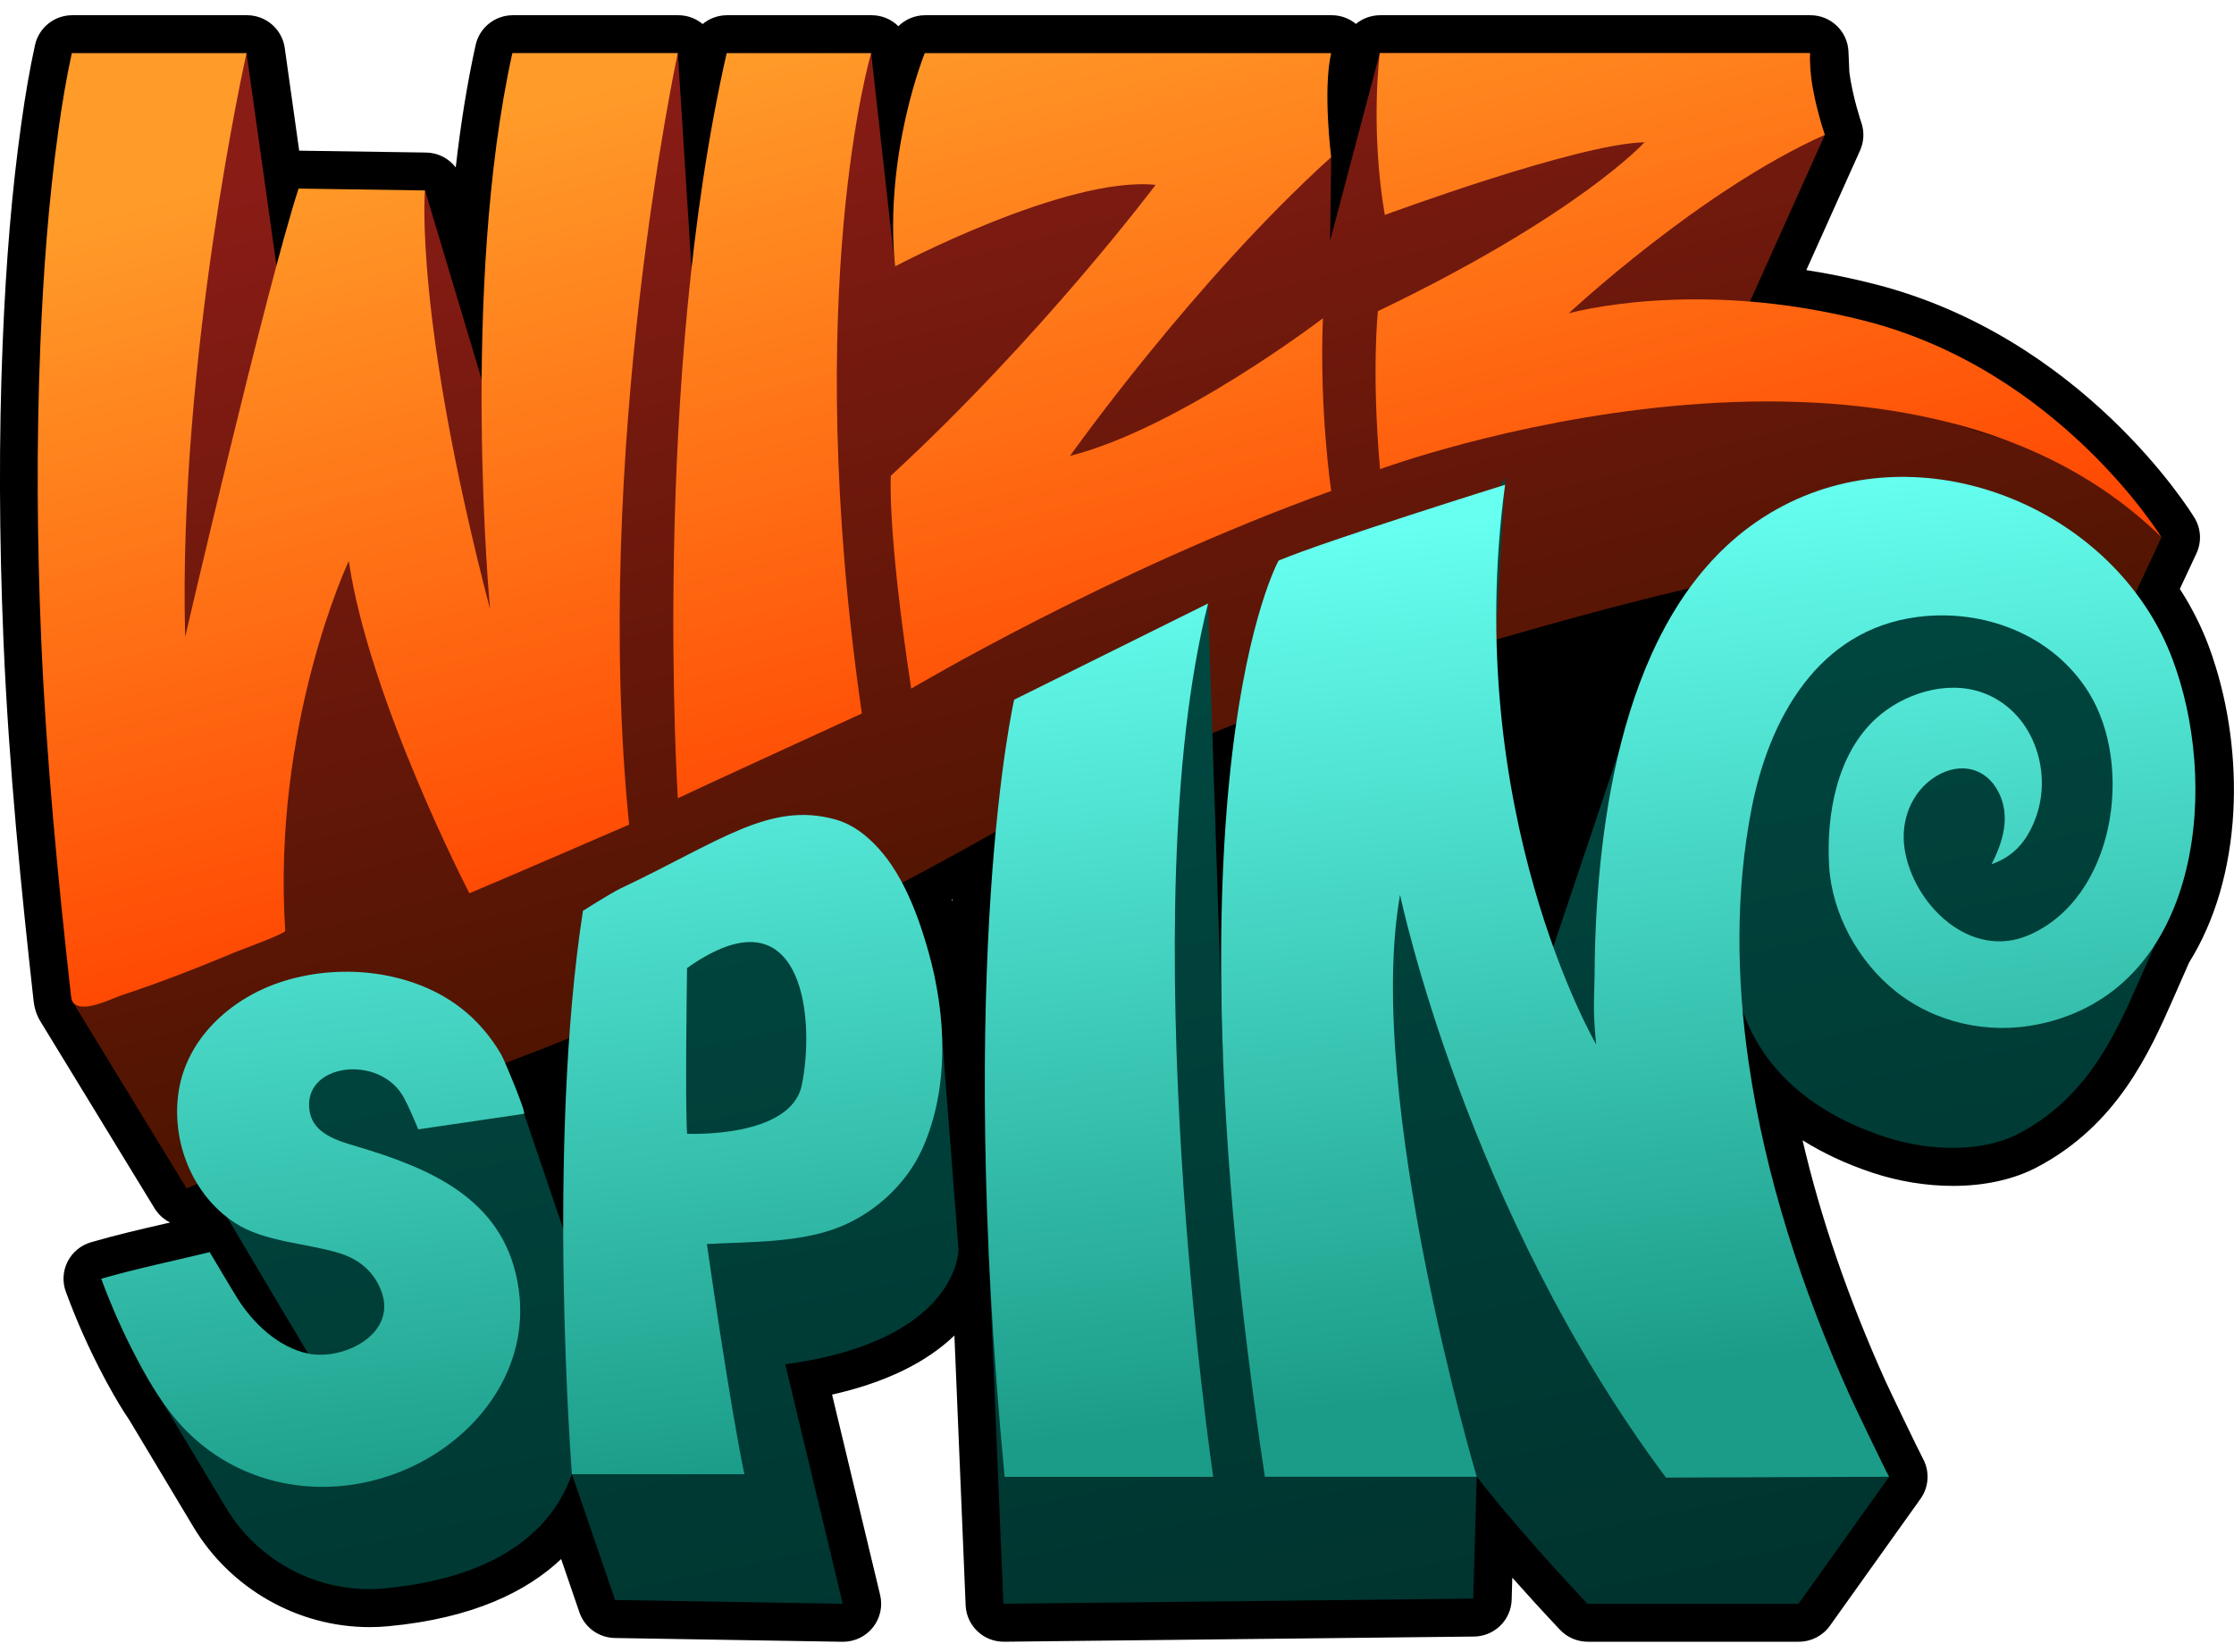 <?xml version="1.0" encoding="UTF-8"?>
<svg xmlns="http://www.w3.org/2000/svg" width="96" height="71" viewBox="0 0 96 71" fill="none">
  <g id="wizz-spin-logo-final_oRtYdUBzg 1" clip-path="url(#clip0_6028_23262)">
    <g id="Layer_2-2">
      <path id="Vector" d="M95.088 28.257C95.035 28.101 94.981 27.949 94.926 27.802C94.926 27.798 94.922 27.795 94.922 27.791C94.602 26.93 94.182 26.101 93.672 25.312L94.386 23.785C94.499 23.541 94.551 23.273 94.536 23.005C94.52 22.737 94.439 22.476 94.298 22.247C94.105 21.931 89.467 14.501 80.597 12.221C79.618 11.969 78.623 11.764 77.622 11.608L79.931 6.467C80.1 6.089 80.12 5.661 79.986 5.27C79.982 5.261 79.603 4.142 79.471 3.102L79.433 2.217C79.396 1.343 78.674 0.654 77.797 0.654H59.31C58.919 0.654 58.553 0.792 58.267 1.028C57.974 0.785 57.605 0.653 57.225 0.654H39.757C39.317 0.654 38.905 0.83 38.605 1.126C38.299 0.823 37.885 0.653 37.453 0.654H31.243C30.848 0.654 30.481 0.795 30.195 1.033C29.901 0.788 29.53 0.654 29.147 0.654H22.038C21.27 0.654 20.604 1.187 20.439 1.934C20.086 3.534 19.8 5.291 19.584 7.196C19.433 6.999 19.24 6.84 19.019 6.729C18.798 6.618 18.554 6.559 18.306 6.556L12.875 6.476H12.857L12.236 2.06C12.181 1.67 11.987 1.313 11.689 1.055C11.391 0.797 11.01 0.654 10.615 0.654H3.104C2.334 0.654 1.668 1.189 1.504 1.938C1.282 2.955 1.093 4.031 0.913 5.328C0.52 8.119 0.258 11.204 0.114 14.753C-0.051 18.852 -0.039 23.052 0.152 27.595C0.385 33.04 0.933 38.426 1.439 42.975C1.439 42.98 1.439 42.987 1.441 42.993C1.461 43.158 1.506 43.532 1.745 43.912L6.639 51.928C6.8 52.193 7.033 52.406 7.311 52.543C7.254 52.556 7.198 52.569 7.143 52.581C6.091 52.823 5.003 53.073 3.912 53.39C3.696 53.453 3.495 53.559 3.322 53.702C3.149 53.845 3.007 54.022 2.905 54.222C2.804 54.422 2.745 54.641 2.732 54.865C2.719 55.089 2.753 55.313 2.831 55.523C3.297 56.785 3.824 57.97 4.445 59.145C4.445 59.148 4.448 59.15 4.45 59.154L4.539 59.321L4.547 59.335C4.57 59.383 4.594 59.43 4.623 59.475C4.958 60.093 5.26 60.596 5.567 61.047L8.317 65.636C9.909 68.287 12.806 69.932 15.877 69.932C16.146 69.932 16.419 69.92 16.687 69.894C20.333 69.553 22.648 68.392 24.114 67.007L24.898 69.296C25.008 69.614 25.212 69.89 25.485 70.088C25.758 70.285 26.084 70.394 26.421 70.4L36.202 70.562H36.229C36.476 70.561 36.721 70.505 36.943 70.398C37.166 70.29 37.361 70.133 37.514 69.94C37.668 69.746 37.775 69.52 37.828 69.279C37.881 69.038 37.879 68.788 37.821 68.549L35.756 59.939C38.017 59.43 39.779 58.581 41.013 57.4L41.496 68.995C41.533 69.871 42.255 70.56 43.132 70.56H43.151L63.34 70.338C63.763 70.334 64.168 70.166 64.47 69.871C64.772 69.576 64.948 69.175 64.96 68.753L64.987 67.808C65.578 68.474 66.261 69.223 67.034 70.045C67.187 70.207 67.372 70.337 67.577 70.425C67.783 70.514 68.004 70.56 68.228 70.56H77.302C77.831 70.56 78.33 70.304 78.635 69.874L82.529 64.417C82.891 63.909 82.931 63.242 82.635 62.694C82.451 62.357 81.174 59.694 80.994 59.294C79.414 55.772 78.23 52.326 77.46 49.007C78.302 49.538 79.3 50.017 80.481 50.409C81.589 50.775 82.779 50.969 83.923 50.969C85.279 50.969 86.516 50.697 87.504 50.182C90.992 48.361 92.382 45.204 93.398 42.898L93.612 42.411C93.767 42.062 93.92 41.712 94.073 41.364C95.179 39.596 95.834 37.363 95.971 34.899C96.094 32.664 95.779 30.307 95.084 28.257H95.088ZM40.903 38.664C40.914 38.658 40.925 38.651 40.936 38.646L40.931 38.734C40.922 38.711 40.912 38.687 40.903 38.662V38.664Z" fill="black"></path>
      <path id="Vector_2" d="M92.883 23.095L89.768 29.771C89.768 29.771 86.075 23.612 80.789 23.948C74.169 24.368 64.871 27.323 57.204 29.597C54.303 30.458 45.42 34.254 42.787 35.743C28.445 43.856 17.375 47.211 17.375 47.211L8.019 51.077L3.119 43.052L8.117 4.185L10.595 2.284L12.282 14.265L15.376 14.167L18.265 8.187L20.71 16.341L22.532 15.942L29.128 2.284L29.928 14.858L37.436 2.284L38.462 11.45L47.227 5.86L57.205 6.753L57.158 10.344L59.292 2.284H77.779L77.914 5.469L78.418 5.797L74.233 15.115L89.781 20.052L92.882 23.095H92.883Z" fill="url(#paint0_linear_6028_23262)"></path>
    </g>
    <g id="Layer_3">
      <path id="Vector_3" d="M93.666 38.199C93.073 39.546 92.478 40.892 91.884 42.24C90.835 44.619 89.614 47.227 86.731 48.732C85.221 49.521 82.941 49.507 80.983 48.858C73.088 46.242 74.509 39.4 74.509 39.4L75.781 25.669L87.681 24.368L90.778 30.54L93.666 38.197V38.199Z" fill="url(#paint1_linear_6028_23262)"></path>
      <path id="Vector_4" d="M41.19 53.725C41.19 53.725 41.19 57.632 33.744 58.636L36.215 68.929L26.433 68.767L24.579 63.361C23.327 66.863 19.628 67.978 16.518 68.269C13.769 68.524 11.123 67.159 9.708 64.797L6.008 58.629L13.238 58.172L7.717 48.881L14.145 44.61L22.521 47.869L24.208 52.833L26.988 40.945L34.494 39.648L40.383 43.264L41.193 53.725H41.19Z" fill="url(#paint2_linear_6028_23262)"></path>
      <path id="Vector_5" d="M42.472 53.478L43.118 68.929L63.307 68.707L63.46 63.47C63.46 63.47 65.089 65.61 68.213 68.927H77.287L81.181 63.47L75.995 61.734L74.168 47.184L77.84 23.093L70.97 28.131L65.979 42.983L63.795 35.611L64.679 20.496L52.557 45.421L51.913 25.935L44.035 32.825L42.472 53.477" fill="url(#paint3_linear_6028_23262)"></path>
    </g>
    <g id="Layer_1-2">
      <path id="Vector_6" d="M37.763 36.474C37.253 35.91 36.653 35.433 35.907 35.223C33.076 34.425 30.901 36.182 26.689 38.173C26.267 38.373 25.051 39.144 25.051 39.144C23.477 49.307 24.576 63.361 24.576 63.361H31.989C31.351 60.33 30.377 53.468 30.377 53.468C32.113 53.371 34.093 53.419 35.76 52.853C37.439 52.283 38.927 50.967 39.648 49.345C40.807 46.734 40.658 43.6 39.897 40.901C39.488 39.447 38.858 37.687 37.763 36.474ZM34.457 46.627C33.987 48.943 29.524 48.727 29.524 48.727C29.436 47.376 29.524 41.607 29.524 41.607C29.793 41.414 30.048 41.251 30.294 41.113C34.5 38.714 35.03 43.799 34.457 46.627Z" fill="url(#paint4_linear_6028_23262)"></path>
      <path id="Vector_7" d="M51.913 25.937L43.581 30.072C43.581 30.072 41.039 41.088 43.17 63.473H52.133C52.133 63.473 48.572 39.167 51.913 25.939V25.937Z" fill="url(#paint5_linear_6028_23262)"></path>
      <path id="Vector_8" d="M64.68 20.835C64.68 20.835 56.956 23.244 54.944 24.094C54.944 24.094 49.804 33.268 54.354 63.47H63.458C63.458 63.47 58.616 47.145 60.164 38.458C60.164 38.458 62.974 51.971 71.591 63.506L81.178 63.47C80.951 63.054 79.652 60.34 79.481 59.96C77.441 55.412 75.863 50.613 75.145 45.673C74.619 42.051 74.57 38.34 75.272 34.739C76.023 30.897 78.118 27.069 82.397 26.517C85.25 26.149 88.22 27.281 89.763 29.771C91.713 32.919 90.884 38.603 87.174 40.194C84.657 41.273 82.208 38.859 81.844 36.48C81.659 35.27 82.139 34.006 83.209 33.356C84.212 32.747 85.341 32.972 85.885 34.051C86.406 35.081 86.075 36.178 85.582 37.143C86.526 36.815 87.092 36.166 87.459 35.206C88.258 33.124 87.332 30.5 85.141 29.751C83.613 29.229 81.784 29.818 80.62 30.877C78.922 32.422 78.473 35.043 78.602 37.229C78.724 39.276 79.852 41.32 81.448 42.597C83.162 43.97 85.46 44.47 87.61 44.02C94.397 42.604 95.369 34.24 93.515 28.775C93.468 28.634 93.418 28.494 93.366 28.356C91.1 22.259 83.602 18.813 77.519 21.323C70.779 24.105 69.027 32.504 68.62 38.962C68.558 39.947 68.527 40.932 68.523 41.919C68.52 42.611 68.43 43.337 68.589 44.884C68.589 44.884 62.782 34.904 64.677 20.834L64.68 20.835Z" fill="url(#paint6_linear_6028_23262)"></path>
      <path id="Vector_9" d="M17.977 48.538C17.977 48.538 22.514 47.871 22.517 47.871C22.637 47.853 21.66 45.535 21.546 45.334C21.087 44.543 20.487 43.837 19.755 43.284C17.608 41.659 14.46 41.378 11.951 42.247C9.86 42.971 8.028 44.657 7.679 46.895C7.344 49.033 8.25 51.355 10.091 52.556C11.361 53.384 13.15 53.421 14.584 53.859C15.41 54.112 16.089 54.647 16.402 55.537C17.046 57.373 14.717 58.486 13.236 58.174C11.966 57.907 10.887 56.885 10.213 55.82C9.971 55.435 9.012 53.816 9.012 53.816C7.477 54.191 5.91 54.509 4.349 54.959C4.796 56.165 5.302 57.298 5.875 58.386C6.449 59.474 7.087 60.553 7.973 61.46C10.488 64.036 14.298 64.558 17.537 63.112C20.419 61.828 22.608 59.037 22.332 55.784C22.311 55.547 22.279 55.31 22.235 55.076C21.569 51.525 18.512 50.218 15.337 49.275C14.527 49.035 13.481 48.74 13.31 47.789C12.932 45.691 16.363 45.259 17.375 47.214C17.739 47.914 17.963 48.538 17.977 48.54V48.538Z" fill="url(#paint7_linear_6028_23262)"></path>
      <path id="Vector_10" d="M3.084 2.284H10.594C10.594 2.284 7.639 15.432 7.957 27.375C7.957 27.375 11.392 12.565 12.83 8.105L18.261 8.185C18.261 8.185 17.783 13.599 21.058 26.18C21.058 26.18 19.78 12.406 22.017 2.282H29.126C29.126 2.282 25.423 19.497 27.035 35.442C27.035 35.442 21.143 37.994 20.17 38.391C20.17 38.391 15.867 30.081 14.988 24.109C14.988 24.109 11.682 31.124 12.257 40.003C12.264 40.129 10.315 40.834 10.093 40.928C9.294 41.262 8.492 41.587 7.682 41.897C6.874 42.205 6.059 42.499 5.237 42.771C4.787 42.92 3.477 43.603 3.121 43.054C3.071 42.978 3.061 42.885 3.05 42.794C2.484 37.716 1.991 32.633 1.772 27.526C1.592 23.293 1.561 19.051 1.734 14.818C1.86 11.72 2.085 8.621 2.516 5.55C2.669 4.455 2.849 3.363 3.086 2.284H3.084Z" fill="url(#paint8_linear_6028_23262)"></path>
      <path id="Vector_11" d="M31.226 2.284H37.436C37.436 2.284 34.401 12.458 37.036 30.665C37.036 30.665 30.074 33.853 29.128 34.307C29.128 34.307 27.991 16.55 31.226 2.284Z" fill="url(#paint9_linear_6028_23262)"></path>
      <path id="Vector_12" d="M39.739 2.284C39.739 2.284 37.981 6.593 38.462 11.45C38.462 11.45 45.823 7.549 49.659 7.946C49.659 7.946 44.79 14.444 38.281 20.447C38.281 20.447 38.119 22.772 39.157 29.597C39.157 29.597 47.654 24.539 57.205 21.1C57.205 21.1 56.69 17.662 56.848 13.679C56.848 13.679 50.674 18.405 45.983 19.593C45.983 19.593 51.282 12.108 57.203 6.753C57.203 6.753 56.839 3.867 57.203 2.284H39.739Z" fill="url(#paint10_linear_6028_23262)"></path>
      <path id="Vector_13" d="M59.292 2.284C59.292 2.284 58.87 5.496 59.508 9.239C59.508 9.239 67.804 6.169 70.669 6.116C70.669 6.116 67.84 9.234 59.212 13.374C59.212 13.374 58.93 15.94 59.304 20.164C59.304 20.164 81.527 11.963 92.883 23.093C92.883 23.093 88.499 15.938 80.169 13.797C72.868 11.918 67.414 13.465 67.414 13.465C67.414 13.465 73.066 8.183 78.417 5.795C78.417 5.795 77.698 3.706 77.778 2.282H59.292V2.284Z" fill="url(#paint11_linear_6028_23262)"></path>
    </g>
  </g>
  <defs>
    <linearGradient id="paint0_linear_6028_23262" x1="39.274" y1="0.189" x2="49.718" y2="39.797" gradientUnits="userSpaceOnUse">
      <stop stop-color="#8A1C16"></stop>
      <stop offset="1" stop-color="#4D1400"></stop>
    </linearGradient>
    <linearGradient id="paint1_linear_6028_23262" x1="80.614" y1="23.61" x2="89.273" y2="65.001" gradientUnits="userSpaceOnUse">
      <stop stop-color="#004740"></stop>
      <stop offset="1" stop-color="#00332E"></stop>
    </linearGradient>
    <linearGradient id="paint2_linear_6028_23262" x1="20.103" y1="36.269" x2="28.76" y2="77.66" gradientUnits="userSpaceOnUse">
      <stop stop-color="#004740"></stop>
      <stop offset="1" stop-color="#00332E"></stop>
    </linearGradient>
    <linearGradient id="paint3_linear_6028_23262" x1="56.81" y1="28.59" x2="65.469" y2="69.981" gradientUnits="userSpaceOnUse">
      <stop stop-color="#004740"></stop>
      <stop offset="1" stop-color="#00332E"></stop>
    </linearGradient>
    <linearGradient id="paint4_linear_6028_23262" x1="29.335" y1="26.307" x2="33.603" y2="63.217" gradientUnits="userSpaceOnUse">
      <stop stop-color="#66FFF0"></stop>
      <stop offset="1" stop-color="#1B9C88"></stop>
    </linearGradient>
    <linearGradient id="paint5_linear_6028_23262" x1="45.186" y1="24.475" x2="49.455" y2="61.384" gradientUnits="userSpaceOnUse">
      <stop stop-color="#66FFF0"></stop>
      <stop offset="1" stop-color="#1B9C88"></stop>
    </linearGradient>
    <linearGradient id="paint6_linear_6028_23262" x1="71.18" y1="21.468" x2="75.446" y2="58.379" gradientUnits="userSpaceOnUse">
      <stop stop-color="#66FFF0"></stop>
      <stop offset="1" stop-color="#1B9C88"></stop>
    </linearGradient>
    <linearGradient id="paint7_linear_6028_23262" x1="10.768" y1="28.454" x2="15.037" y2="65.365" gradientUnits="userSpaceOnUse">
      <stop stop-color="#66FFF0"></stop>
      <stop offset="1" stop-color="#1B9C88"></stop>
    </linearGradient>
    <linearGradient id="paint8_linear_6028_23262" x1="12.18" y1="7.224" x2="20.962" y2="41.925" gradientUnits="userSpaceOnUse">
      <stop stop-color="#FF9B29"></stop>
      <stop offset="1" stop-color="#FF4200"></stop>
    </linearGradient>
    <linearGradient id="paint9_linear_6028_23262" x1="29.355" y1="2.879" x2="38.135" y2="37.58" gradientUnits="userSpaceOnUse">
      <stop stop-color="#FF9B29"></stop>
      <stop offset="1" stop-color="#FF4200"></stop>
    </linearGradient>
    <linearGradient id="paint10_linear_6028_23262" x1="43.915" y1="-0.807" x2="52.694" y2="33.894" gradientUnits="userSpaceOnUse">
      <stop stop-color="#FF9B29"></stop>
      <stop offset="1" stop-color="#FF4200"></stop>
    </linearGradient>
    <linearGradient id="paint11_linear_6028_23262" x1="68.775" y1="-7.096" x2="77.557" y2="27.605" gradientUnits="userSpaceOnUse">
      <stop stop-color="#FF9B29"></stop>
      <stop offset="1" stop-color="#FF4200"></stop>
    </linearGradient>
    <clipPath id="clip0_6028_23262">
      <rect width="96" height="69.909" fill="white" transform="translate(0 0.652)"></rect>
    </clipPath>
  </defs>
</svg>

